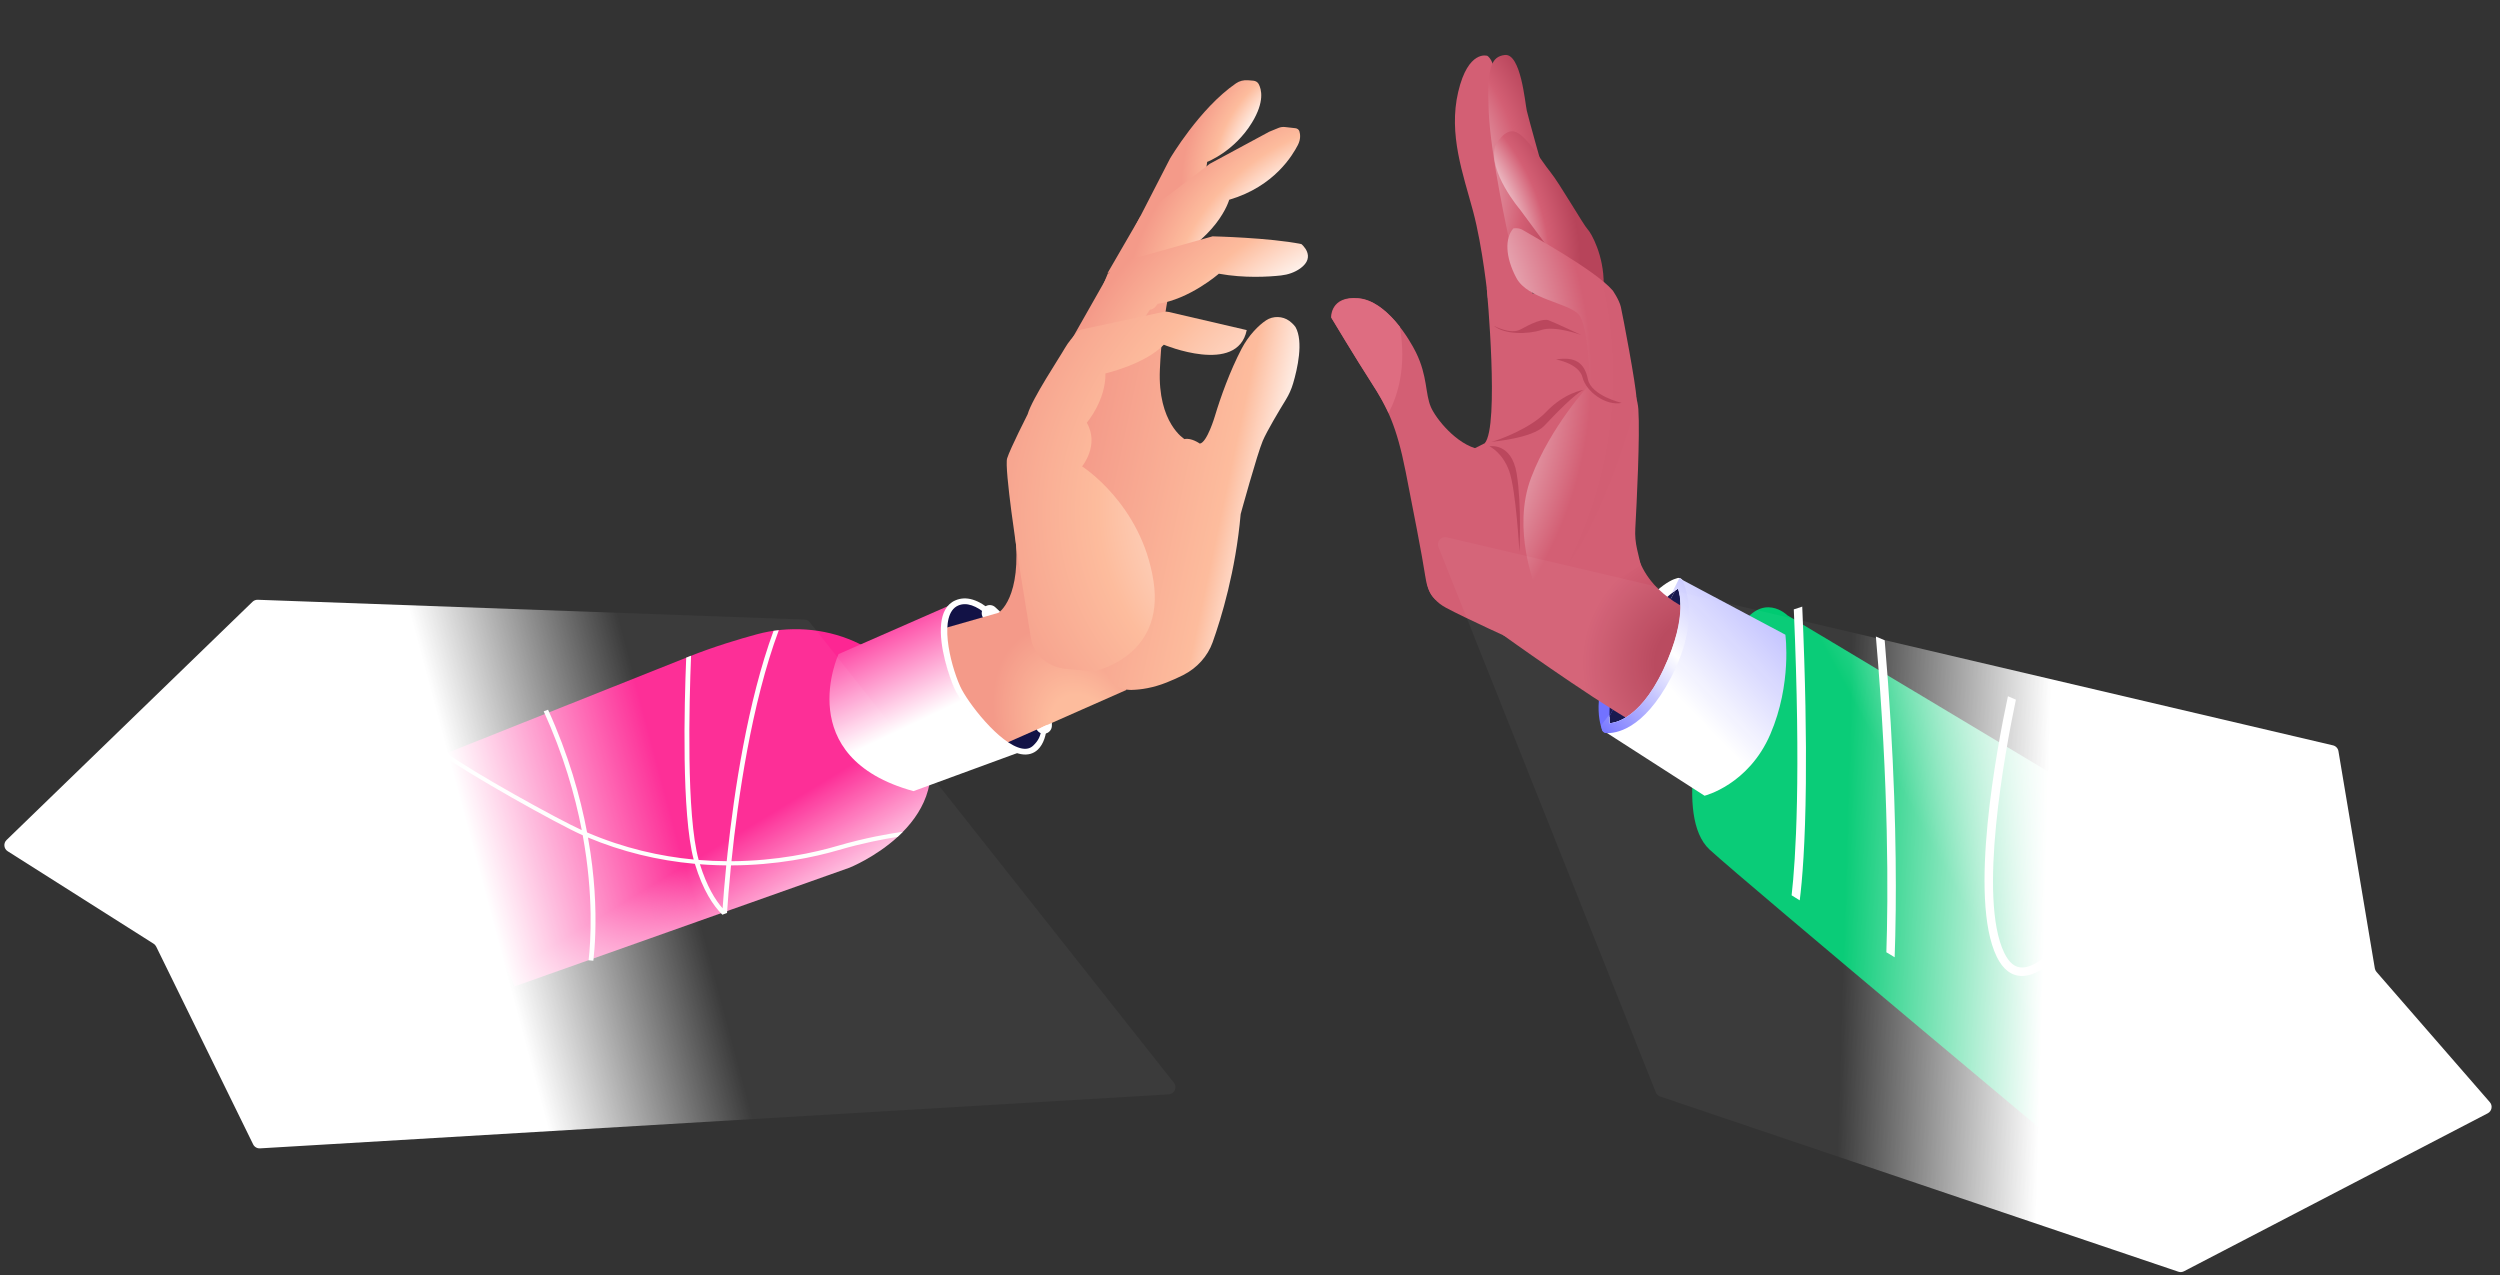 <svg width="296" height="151" viewBox="0 0 296 151" fill="none" xmlns="http://www.w3.org/2000/svg">
<rect x="0" y="0" width="296" height="151" fill="#333333" stroke="none"/>
<path d="M121.257 77.777C121.257 77.777 125.521 85.59 122.596 88.385C120.096 90.775 114.426 83.711 113.314 81.228C112.203 78.744 110.5 72.475 113.262 71.264C116.818 69.705 121.257 77.777 121.257 77.777Z" fill="#121246"/>
<path d="M117.191 72.597C119.423 74.57 121.231 77.857 121.231 77.857C121.231 77.857 123.769 82.508 123.586 85.918" stroke="white" stroke-width="1.913" stroke-linecap="round" stroke-linejoin="round"/>
<path d="M60.867 116.811L100.584 102.733C100.584 102.733 113.086 97.745 109.587 87.665L103.898 77.518C103.898 77.518 102.903 76.72 101.119 75.933C97.51 74.343 93.386 74.077 89.596 75.103C87.598 75.645 84.536 76.552 81.577 77.739C76.595 79.736 49.669 90.455 49.669 90.455L56.295 107.652C56.295 107.652 61.237 116.851 60.867 116.811Z" fill="url(#paint0_linear_299_43670)"/>
<path d="M134.331 26.94L138.526 18.782C138.526 18.782 142.02 12.836 146.34 9.868C146.744 9.59 147.251 9.458 147.765 9.501L148.39 9.553C148.658 9.575 148.901 9.72 149.022 9.94C149.36 10.562 149.753 12.022 148.24 14.506C146.14 17.952 142.926 19.169 142.926 19.169C142.926 19.169 142.447 26.038 134.333 26.938L134.331 26.94Z" fill="url(#paint1_radial_299_43670)"/>
<path d="M145.535 23.653C145.535 23.653 144.243 28.495 136.818 31.705L131.141 32.32L134.984 25.686L143.231 19.397L150.278 15.597L151.375 15.146C151.617 15.047 151.884 15.011 152.15 15.041L153.382 15.18C153.601 15.204 153.786 15.348 153.846 15.541C153.954 15.887 154.027 16.483 153.66 17.183C153.073 18.301 150.94 22.06 145.533 23.653L145.535 23.653Z" fill="url(#paint2_radial_299_43670)"/>
<path d="M133.349 81.697L111.235 91.469L102.505 83.95L104.909 76.359L118.218 72.554C118.218 72.554 121.071 70.792 120.172 63.059L126.58 63.191C131.446 63.292 135.201 67.233 134.579 71.585L133.349 81.697Z" fill="url(#paint3_radial_299_43670)"/>
<path d="M130.979 79.768C131.411 80.936 132.642 81.723 133.994 81.686C135.104 81.656 136.535 81.444 138.151 80.798C138.894 80.5 139.526 80.213 140.061 79.944C141.741 79.096 142.989 77.697 143.581 76.035C144.591 73.204 146.302 67.614 146.896 60.864C146.896 60.864 148.84 53.786 149.509 52.199C149.997 51.043 151.485 48.562 152.259 47.299C152.622 46.704 152.904 46.073 153.099 45.412C153.606 43.704 154.36 40.454 153.386 38.718C153.386 38.718 153.131 38.34 152.653 37.992C151.846 37.406 150.717 37.386 149.9 37.929C149.038 38.501 147.841 39.687 147.002 41.296C145.613 43.96 144.518 47.022 143.839 49.283C143.839 49.283 142.911 52.418 142.058 52.523C142.058 52.523 141.046 51.796 140.246 51.991C140.246 51.991 137.052 50.101 137.33 43.744C137.607 37.387 138.674 33.536 138.674 33.536L131.183 32.338L121.89 55.196L130.981 79.767L130.979 79.768Z" fill="url(#paint4_linear_299_43670)"/>
<path d="M137.057 35.975C137.057 35.975 136.73 36.614 136.14 36.679L132.629 41.955L126.248 41.312L131.779 31.559C131.891 31.36 132.087 31.213 132.322 31.146L143.57 27.982C143.57 27.982 150.331 28.138 154.083 28.899C154.083 28.899 155.92 30.375 153.946 31.784C153.294 32.251 152.494 32.524 151.662 32.615C150.243 32.77 147.355 32.96 144.311 32.407C144.311 32.407 140.829 35.452 137.057 35.975Z" fill="url(#paint5_radial_299_43670)"/>
<path d="M86.135 101.079C86.92 93.758 88.511 83.077 91.589 74.693C91.797 74.663 92.005 74.636 92.213 74.612C88.971 83.311 87.363 94.599 86.606 101.969C91.99 101.936 96.428 100.951 99.135 100.161C102.465 99.187 105.324 98.702 106.893 98.483C106.686 98.693 106.476 98.897 106.261 99.091C104.638 99.344 102.151 99.814 99.317 100.642C96.371 101.504 91.922 102.447 86.552 102.464C86.31 104.881 86.164 106.838 86.081 108.087L86.088 108.094L86.08 108.097L85.527 108.301L85.504 108.309L85.507 108.28C84.463 107.249 83.234 105.438 82.274 102.277C77.844 101.877 73.616 100.835 69.618 99.162C70.039 101.522 70.27 103.628 70.388 105.405C70.651 109.322 70.424 112.26 70.251 113.752C70.098 113.736 69.91 113.718 69.69 113.696C69.94 111.51 70.304 106.083 68.995 98.896C65.988 97.581 55.235 91.518 52.503 89.485L52.913 89.174C55.717 91.293 66.083 97.03 68.882 98.285C68.07 94.077 66.683 89.295 64.375 84.222C64.542 84.16 64.715 84.097 64.891 84.031C67.314 89.361 68.716 94.34 69.509 98.56C73.893 100.443 78.18 101.394 82.131 101.769C80.693 96.314 81.014 83.578 81.247 77.868C81.355 77.825 81.459 77.784 81.559 77.743C81.646 77.709 81.735 77.674 81.823 77.639C81.596 83.249 81.247 96.517 82.722 101.82C83.861 101.914 84.969 101.958 86.043 101.966C86.074 101.675 86.104 101.379 86.137 101.077L86.135 101.079ZM85.557 107.545C85.643 106.306 85.782 104.56 85.99 102.462C85.271 102.454 84.54 102.432 83.791 102.391C83.484 102.373 83.177 102.352 82.871 102.328C83.683 104.927 84.676 106.546 85.557 107.545Z" fill="#FDFFFD"/>
<path d="M129.439 79.498C129.439 79.498 137.98 77.882 136.572 68.786C135.165 59.69 128.119 55.22 128.119 55.22C128.119 55.22 130.212 52.702 128.674 50.047C128.674 50.047 130.916 47.461 130.89 44.209C130.89 44.209 135.538 43.145 137.798 40.815C137.798 40.815 146.522 44.452 147.613 39.083L138.36 36.932C138.156 36.885 137.946 36.883 137.743 36.927L128.178 38.984C127.922 39.04 127.696 39.165 127.526 39.346C127.149 39.749 126.469 40.522 126.064 41.243C125.486 42.279 122.2 47.2 121.675 49.042C121.675 49.042 119.601 53.123 119.245 54.268C118.888 55.413 120.514 65.966 120.514 65.966L122.069 75.615C122.374 77.507 124.077 78.989 126.178 79.189L129.439 79.498Z" fill="url(#paint6_radial_299_43670)"/>
<path d="M113.024 81.407C113.924 83.412 117.793 88.405 120.566 88.993L120.613 89.1L108.155 93.671C93.649 89.687 99.286 77.443 99.286 77.443L112.971 71.444C110.209 72.655 111.91 78.925 113.024 81.407Z" fill="url(#paint7_linear_299_43670)"/>
<path d="M111.434 73.85C111.146 76.54 112.425 80.235 112.982 81.478C113.932 83.595 117.898 88.741 120.88 89.29C121.67 89.436 122.362 89.249 122.885 88.749C123.56 88.102 123.893 87.016 123.957 85.83L123.31 86.14C123.255 87.162 122.889 87.748 122.335 88.277C121.985 88.611 121.553 88.725 121.012 88.626C118.371 88.14 114.524 83.134 113.673 81.236C112.453 78.515 111.084 72.734 113.443 71.698C114.413 71.274 115.599 71.671 116.972 72.884L117.488 72.406C115.863 70.969 114.388 70.525 113.105 71.088C112.046 71.552 111.568 72.592 111.433 73.85L111.434 73.85Z" fill="white"/>
<path d="M201.929 83.678C201.929 83.678 198.072 96.611 202.435 100.61C206.798 104.608 248.784 139.682 248.784 139.682L249.235 95.391L211.637 72.861C211.637 72.861 208.675 69.904 205.976 74.385C203.276 78.867 201.929 83.678 201.929 83.678Z" fill="url(#paint8_linear_299_43670)"/>
<path d="M212.386 72.152C213.242 91.927 212.613 101.756 212.127 106.005C212.44 106.199 212.762 106.4 213.088 106.602C213.384 104.26 213.742 99.981 213.815 92.745C213.869 87.473 213.77 80.624 213.385 71.824" fill="white"/>
<path d="M223.346 112.749C223.672 112.945 224 113.142 224.327 113.34C224.381 111.867 224.43 109.985 224.454 107.724C224.526 100.566 224.33 89.608 223.148 75.812L222.103 75.364C223.66 93.226 223.558 106.363 223.346 112.749Z" fill="white"/>
<path d="M236.408 113.265C237.153 114.794 238.171 115.563 239.435 115.556C244.627 115.521 252.496 101.39 257.596 90.971L256.675 90.574C249.304 105.638 242.935 114.53 239.428 114.553C238.571 114.56 237.877 113.993 237.31 112.827C234.166 106.378 237.388 89.019 238.683 82.839L237.739 82.433C236.437 88.533 233.054 106.382 236.41 113.265L236.408 113.265Z" fill="white"/>
<path d="M249.778 128.917C250.067 129.091 250.354 129.263 250.64 129.433C253.813 124.96 260.215 116.964 268.904 111.286L268.916 110.091C259.777 115.9 253.056 124.291 249.778 128.917Z" fill="white"/>
<path d="M190.192 86.782C189.975 86.77 189.791 86.633 189.71 86.433C189.293 85.398 188.315 81.734 191.925 75.547C195.224 69.89 197.646 68.695 198.605 68.446C198.869 68.378 199.14 68.509 199.254 68.757C199.812 69.954 201.151 73.978 197.868 80.234C194.589 86.486 191.247 86.844 190.192 86.782Z" fill="url(#paint9_linear_299_43670)"/>
<path d="M190.558 84.807L198.323 69.94C196.743 71.111 190.543 76.248 190.558 84.807Z" fill="#0F1048"/>
<path d="M196.988 79.216C200.051 72.692 198.688 69.682 198.688 69.682C198.688 69.682 198.555 69.769 198.323 69.94L190.559 84.807C190.559 85.074 190.562 85.345 190.576 85.619C190.576 85.619 193.926 85.742 196.988 79.218L196.988 79.216Z" fill="#0F1048"/>
<path d="M177.927 75.168C177.927 75.168 187.861 82.309 193.247 85.409C193.247 85.409 196.963 85.606 198.827 81.196C200.692 76.785 200.183 72.271 200.183 72.271C200.183 72.271 193.919 69.914 193.547 63.82L188.77 63.092C184.521 62.445 180.465 65.098 179.358 69.25L177.927 75.169L177.927 75.168Z" fill="url(#paint10_radial_299_43670)"/>
<path d="M168.974 68.906C168.974 68.906 168.955 70.745 171.197 71.954C173.439 73.163 179.463 75.895 179.463 75.895L194.268 66.909L193.832 65.038C193.646 64.235 193.573 63.409 193.619 62.587C193.787 59.521 194.187 51.566 193.982 48.457C193.724 44.569 188.122 35.464 188.122 35.464L176.033 34.155C176.033 34.155 177.557 50.514 175.788 52.483L172.185 54.297C169.819 55.488 168.329 57.917 168.349 60.565C168.371 63.399 168.502 66.923 168.977 68.906L168.974 68.906Z" fill="url(#paint11_radial_299_43670)"/>
<path d="M171.364 71.144C170.705 71.459 169.226 71.32 168.781 68.392C168.385 65.786 167.246 59.996 166.438 55.888C165.366 50.449 164.261 48.242 162.393 45.347C160.523 42.45 157.605 37.585 157.605 37.585C157.605 37.585 157.482 35.004 160.832 35.305C164.18 35.606 166.9 40.201 167.648 41.722C169.042 44.553 168.726 46.598 169.421 48.205C170.005 49.558 172.443 52.632 175.096 53.186C176.066 53.389 176.786 54.206 176.86 55.193C177.13 58.752 177.846 68.062 171.362 71.143L171.364 71.144Z" fill="url(#paint12_radial_299_43670)"/>
<path opacity="0.9" d="M179.897 65.338C179.897 65.338 179.496 58.008 178.689 55.775C177.882 53.542 176.347 52.844 176.347 52.844C176.347 52.844 178.963 52.337 179.577 56.081C180.191 59.825 179.898 65.338 179.898 65.338L179.897 65.338Z" fill="#B8455B"/>
<path opacity="0.9" d="M176.559 52.312C176.559 52.312 181.428 51.917 182.836 50.419C184.244 48.921 186.524 46.571 187.506 46.166C187.506 46.166 185.264 46.454 183.06 48.775C181.204 50.73 177.421 52.128 176.559 52.314L176.559 52.312Z" fill="#B8455B"/>
<path d="M176.159 35.283C176.159 35.283 175.567 29.325 174.405 24.982C173.243 20.639 171.472 15.914 172.651 10.885C173.829 5.854 176.096 6.609 176.096 6.609C176.096 6.609 177.041 7.114 177.016 9.545C176.991 11.977 177.344 18.13 178.163 21.184C178.982 24.238 181.767 36.17 181.767 36.17L176.161 35.283L176.159 35.283Z" fill="url(#paint13_radial_299_43670)"/>
<path d="M178.642 28.189C178.642 28.189 176.506 18.597 176.263 13.215C176.021 7.833 176.63 6.714 178.152 6.512C180.072 6.254 180.566 12.193 180.773 13.104C180.98 14.015 182.566 19.647 182.566 19.647L185.983 33.524L181.187 34.503L178.641 28.189L178.642 28.189Z" fill="url(#paint14_radial_299_43670)"/>
<path d="M184.291 30.656L179.96 24.797C179.96 24.797 176.149 20.329 177.03 17.292C177.03 17.292 178.16 15.011 179.538 15.657C180.915 16.303 182.49 19.048 183.563 20.365C184.636 21.683 187.512 26.674 187.964 27.133C188.415 27.592 189.909 30.277 189.875 33.638L187.918 35.636L184.291 30.656Z" fill="url(#paint15_radial_299_43670)"/>
<path opacity="0.9" d="M176.876 38.572C176.876 38.572 178.842 39.661 180.035 39C181.228 38.34 182.66 37.663 183.369 37.927C184.077 38.191 187.226 39.667 187.226 39.667C187.226 39.667 184.153 38.528 182.526 39.064C180.898 39.602 178.129 39.633 176.874 38.572L176.876 38.572Z" fill="#B8455B"/>
<path d="M181.84 69.63C181.84 69.63 178.945 62.689 181.291 56.545C183.638 50.398 188.226 45.492 188.226 45.492C188.226 45.492 188.147 38.625 186.916 37.233C185.684 35.842 180.897 35.436 179.544 32.916C178.191 30.396 178.183 28.142 179.188 27.04C179.188 27.04 179.827 26.913 180.344 27.26C180.861 27.606 188.824 31.914 190.95 34.398C190.95 34.398 191.709 35.489 191.908 36.336C192.108 37.183 193.726 45.683 193.755 47.152C193.784 48.621 187.553 69.217 181.84 69.634L181.84 69.63Z" fill="url(#paint16_radial_299_43670)"/>
<path opacity="0.9" d="M192.009 47.704C192.009 47.704 188.4 46.856 188.004 44.895C187.608 42.934 186.47 42.19 184.23 42.563C184.23 42.563 186.955 43.025 187.372 44.691C187.79 46.356 190.126 48.1 192.009 47.704Z" fill="#B8455B"/>
<path d="M160.874 35.347C157.526 35.046 157.647 37.628 157.647 37.628C157.647 37.628 160.563 42.493 162.433 45.39C163.203 46.584 163.843 47.664 164.405 48.9C165.482 46.871 166.564 43.473 165.744 38.694C164.493 37.093 162.787 35.521 160.874 35.347Z" fill="#DE6D81"/>
<path d="M198.325 69.94C198.556 69.77 198.689 69.682 198.689 69.682C198.689 69.682 200.053 72.692 196.99 79.216C193.927 85.741 190.577 85.617 190.577 85.617C190.565 85.343 190.561 85.074 190.56 84.806L189.71 86.431L201.819 94.215C201.819 94.215 207.024 92.933 209.606 86.938C212.189 80.943 211.387 75.15 211.387 75.15L199.037 68.577L198.325 69.939L198.325 69.94Z" fill="url(#paint17_linear_299_43670)"/>
<path d="M197.959 70.209C198.085 70.11 198.197 70.024 198.292 69.954C198.524 69.784 198.657 69.695 198.657 69.695C198.657 69.695 200.02 72.706 196.957 79.23C193.895 85.754 190.545 85.63 190.545 85.63C190.538 85.473 190.538 84.78 190.535 84.626L189.543 85.902C189.548 85.916 189.673 86.433 189.678 86.444C189.759 86.645 189.945 86.782 190.159 86.794C191.213 86.856 194.555 86.498 197.836 80.246C201.119 73.989 199.778 69.964 199.222 68.768C199.144 68.602 198.997 68.49 198.83 68.453L197.959 70.207L197.959 70.209Z" fill="url(#paint18_linear_299_43670)"/>
<path d="M95.877 73.678C95.722 73.483 95.49 73.365 95.241 73.356L30.518 71.013C30.287 71.005 30.062 71.091 29.896 71.252L0.775 99.458C0.38 99.841 0.447 100.493 0.912 100.787L18.186 111.736C18.318 111.82 18.425 111.939 18.494 112.08L29.972 135.492C30.123 135.8 30.444 135.987 30.786 135.966L138.372 129.571C139.058 129.53 139.415 128.734 138.988 128.195L95.877 73.678Z" fill="url(#paint19_linear_299_43670)"/>
<path d="M196.048 129.334C196.14 129.566 196.329 129.745 196.565 129.825L257.918 150.57C258.137 150.644 258.377 150.626 258.582 150.519L294.55 131.814C295.038 131.56 295.161 130.916 294.799 130.501L281.376 115.072C281.273 114.953 281.205 114.809 281.179 114.654L276.872 88.938C276.815 88.6 276.561 88.329 276.227 88.25L171.303 63.626C170.633 63.469 170.064 64.13 170.318 64.769L196.048 129.334Z" fill="url(#paint20_linear_299_43670)"/>
<defs>
<linearGradient id="paint0_linear_299_43670" x1="39.722" y1="54.664" x2="95.705" y2="146.416" gradientUnits="userSpaceOnUse">
<stop offset="0.58" stop-color="#FD2693"/>
<stop offset="0.72" stop-color="white"/>
</linearGradient>
<radialGradient id="paint1_radial_299_43670" cx="0" cy="0" r="1" gradientUnits="userSpaceOnUse" gradientTransform="translate(162.876 22.302) rotate(-83.875) scale(39.93 44.233)">
<stop offset="0.36" stop-color="white"/>
<stop offset="0.44" stop-color="#FDBC9D"/>
<stop offset="0.52" stop-color="#F49A89"/>
</radialGradient>
<radialGradient id="paint2_radial_299_43670" cx="0" cy="0" r="1" gradientUnits="userSpaceOnUse" gradientTransform="translate(166.339 39.304) rotate(-83.875) scale(58.164 64.432)">
<stop offset="0.36" stop-color="white"/>
<stop offset="0.44" stop-color="#FDBC9D"/>
<stop offset="0.52" stop-color="#F49A89"/>
</radialGradient>
<radialGradient id="paint3_radial_299_43670" cx="0" cy="0" r="1" gradientUnits="userSpaceOnUse" gradientTransform="translate(128.866 87.766) rotate(-119.844) scale(36.92 24.887)">
<stop offset="0.16" stop-color="#FDBC9D"/>
<stop offset="0.4" stop-color="#F49A89"/>
</radialGradient>
<linearGradient id="paint4_linear_299_43670" x1="168.342" y1="63.815" x2="105.179" y2="50.419" gradientUnits="userSpaceOnUse">
<stop offset="0.26" stop-color="white"/>
<stop offset="0.37" stop-color="#FDBC9D"/>
<stop offset="0.65" stop-color="#F49A89"/>
</linearGradient>
<radialGradient id="paint5_radial_299_43670" cx="0" cy="0" r="1" gradientUnits="userSpaceOnUse" gradientTransform="translate(175.24 61.086) rotate(-83.875) scale(91.85 101.748)">
<stop offset="0.36" stop-color="white"/>
<stop offset="0.44" stop-color="#FDBC9D"/>
<stop offset="0.52" stop-color="#F49A89"/>
</radialGradient>
<radialGradient id="paint6_radial_299_43670" cx="0" cy="0" r="1" gradientUnits="userSpaceOnUse" gradientTransform="translate(173.118 55.924) rotate(167.17) scale(98.939 74.078)">
<stop offset="0.2" stop-color="white"/>
<stop offset="0.44" stop-color="#FDBC9D"/>
<stop offset="0.61" stop-color="#F49A89"/>
</radialGradient>
<linearGradient id="paint7_linear_299_43670" x1="123.763" y1="108.85" x2="94.023" y2="46.559" gradientUnits="userSpaceOnUse">
<stop offset="0.4" stop-color="white"/>
<stop offset="0.6" stop-color="#FD2694"/>
</linearGradient>
<linearGradient id="paint8_linear_299_43670" x1="184.169" y1="153.571" x2="265.379" y2="109.05" gradientUnits="userSpaceOnUse">
<stop offset="0.7" stop-color="#00CA72"/>
<stop offset="1" stop-color="white"/>
</linearGradient>
<linearGradient id="paint9_linear_299_43670" x1="191.638" y1="56.123" x2="202.85" y2="91.895" gradientUnits="userSpaceOnUse">
<stop offset="0.15" stop-color="white"/>
<stop offset="0.53" stop-color="white"/>
<stop offset="0.64" stop-color="#6C6CFF"/>
<stop offset="0.88" stop-color="#6C6CFF"/>
</linearGradient>
<radialGradient id="paint10_radial_299_43670" cx="0" cy="0" r="1" gradientUnits="userSpaceOnUse" gradientTransform="translate(201.297 78.444) rotate(-138.721) scale(50.149 50.149)">
<stop offset="0.106" stop-color="#B7445A"/>
<stop offset="0.279" stop-color="#D35F74"/>
</radialGradient>
<radialGradient id="paint11_radial_299_43670" cx="0" cy="0" r="1" gradientUnits="userSpaceOnUse" gradientTransform="translate(9700.19 -11421.9) rotate(-89.416) scale(12864.5 8015.23)">
<stop offset="0.307" stop-color="#B7445A"/>
<stop offset="0.667" stop-color="#D35F74"/>
</radialGradient>
<radialGradient id="paint12_radial_299_43670" cx="0" cy="0" r="1" gradientUnits="userSpaceOnUse" gradientTransform="translate(2827 -37025.9) rotate(-89.416) scale(21769.6 11918.7)">
<stop offset="0.43" stop-color="#B7445A"/>
<stop offset="0.87" stop-color="#D35F74"/>
</radialGradient>
<radialGradient id="paint13_radial_299_43670" cx="0" cy="0" r="1" gradientUnits="userSpaceOnUse" gradientTransform="translate(277.755 -19388.9) rotate(-89.416) scale(4582.37 1509.08)">
<stop offset="0.43" stop-color="#B7445A"/>
<stop offset="0.87" stop-color="#D35F74"/>
</radialGradient>
<radialGradient id="paint14_radial_299_43670" cx="0" cy="0" r="1" gradientUnits="userSpaceOnUse" gradientTransform="translate(157.419 22.651) rotate(-15.001) scale(38.684 38.684)">
<stop offset="0.27" stop-color="white"/>
<stop offset="0.593" stop-color="#D35F74"/>
<stop offset="0.703" stop-color="#B7445A"/>
</radialGradient>
<radialGradient id="paint15_radial_299_43670" cx="0" cy="0" r="1" gradientUnits="userSpaceOnUse" gradientTransform="translate(158.175 31.931) rotate(-89.416) scale(72.442 72.442)">
<stop offset="0.27" stop-color="white"/>
<stop offset="0.35" stop-color="#D35F74"/>
<stop offset="0.4" stop-color="#B7445A"/>
</radialGradient>
<radialGradient id="paint16_radial_299_43670" cx="0" cy="0" r="1" gradientUnits="userSpaceOnUse" gradientTransform="translate(141.817 44.546) rotate(-18.308) scale(97.341 97.341)">
<stop offset="0.296" stop-color="white"/>
<stop offset="0.479" stop-color="#D35F74"/>
<stop offset="0.847" stop-color="#CC586D"/>
<stop offset="1" stop-color="#B7445A"/>
</radialGradient>
<linearGradient id="paint17_linear_299_43670" x1="176.985" y1="104.996" x2="229.039" y2="54.543" gradientUnits="userSpaceOnUse">
<stop offset="0.02" stop-color="white"/>
<stop offset="0.43" stop-color="white"/>
<stop offset="0.91" stop-color="#6C6CFF"/>
</linearGradient>
<linearGradient id="paint18_linear_299_43670" x1="176.115" y1="98.013" x2="215.553" y2="57.044" gradientUnits="userSpaceOnUse">
<stop offset="0.3" stop-color="#6C6CFF"/>
<stop offset="0.53" stop-color="white"/>
<stop offset="0.88" stop-color="#6C6CFF"/>
</linearGradient>
<linearGradient id="paint19_linear_299_43670" x1="50.208" y1="99.268" x2="78.229" y2="91.757" gradientUnits="userSpaceOnUse">
<stop offset="0.182" stop-color="white"/>
<stop offset="1" stop-color="white" stop-opacity="0.04"/>
</linearGradient>
<linearGradient id="paint20_linear_299_43670" x1="247.126" y1="117.866" x2="218.127" y2="117.055" gradientUnits="userSpaceOnUse">
<stop offset="0.182" stop-color="white"/>
<stop offset="1" stop-color="white" stop-opacity="0.04"/>
</linearGradient>
</defs>
</svg>
